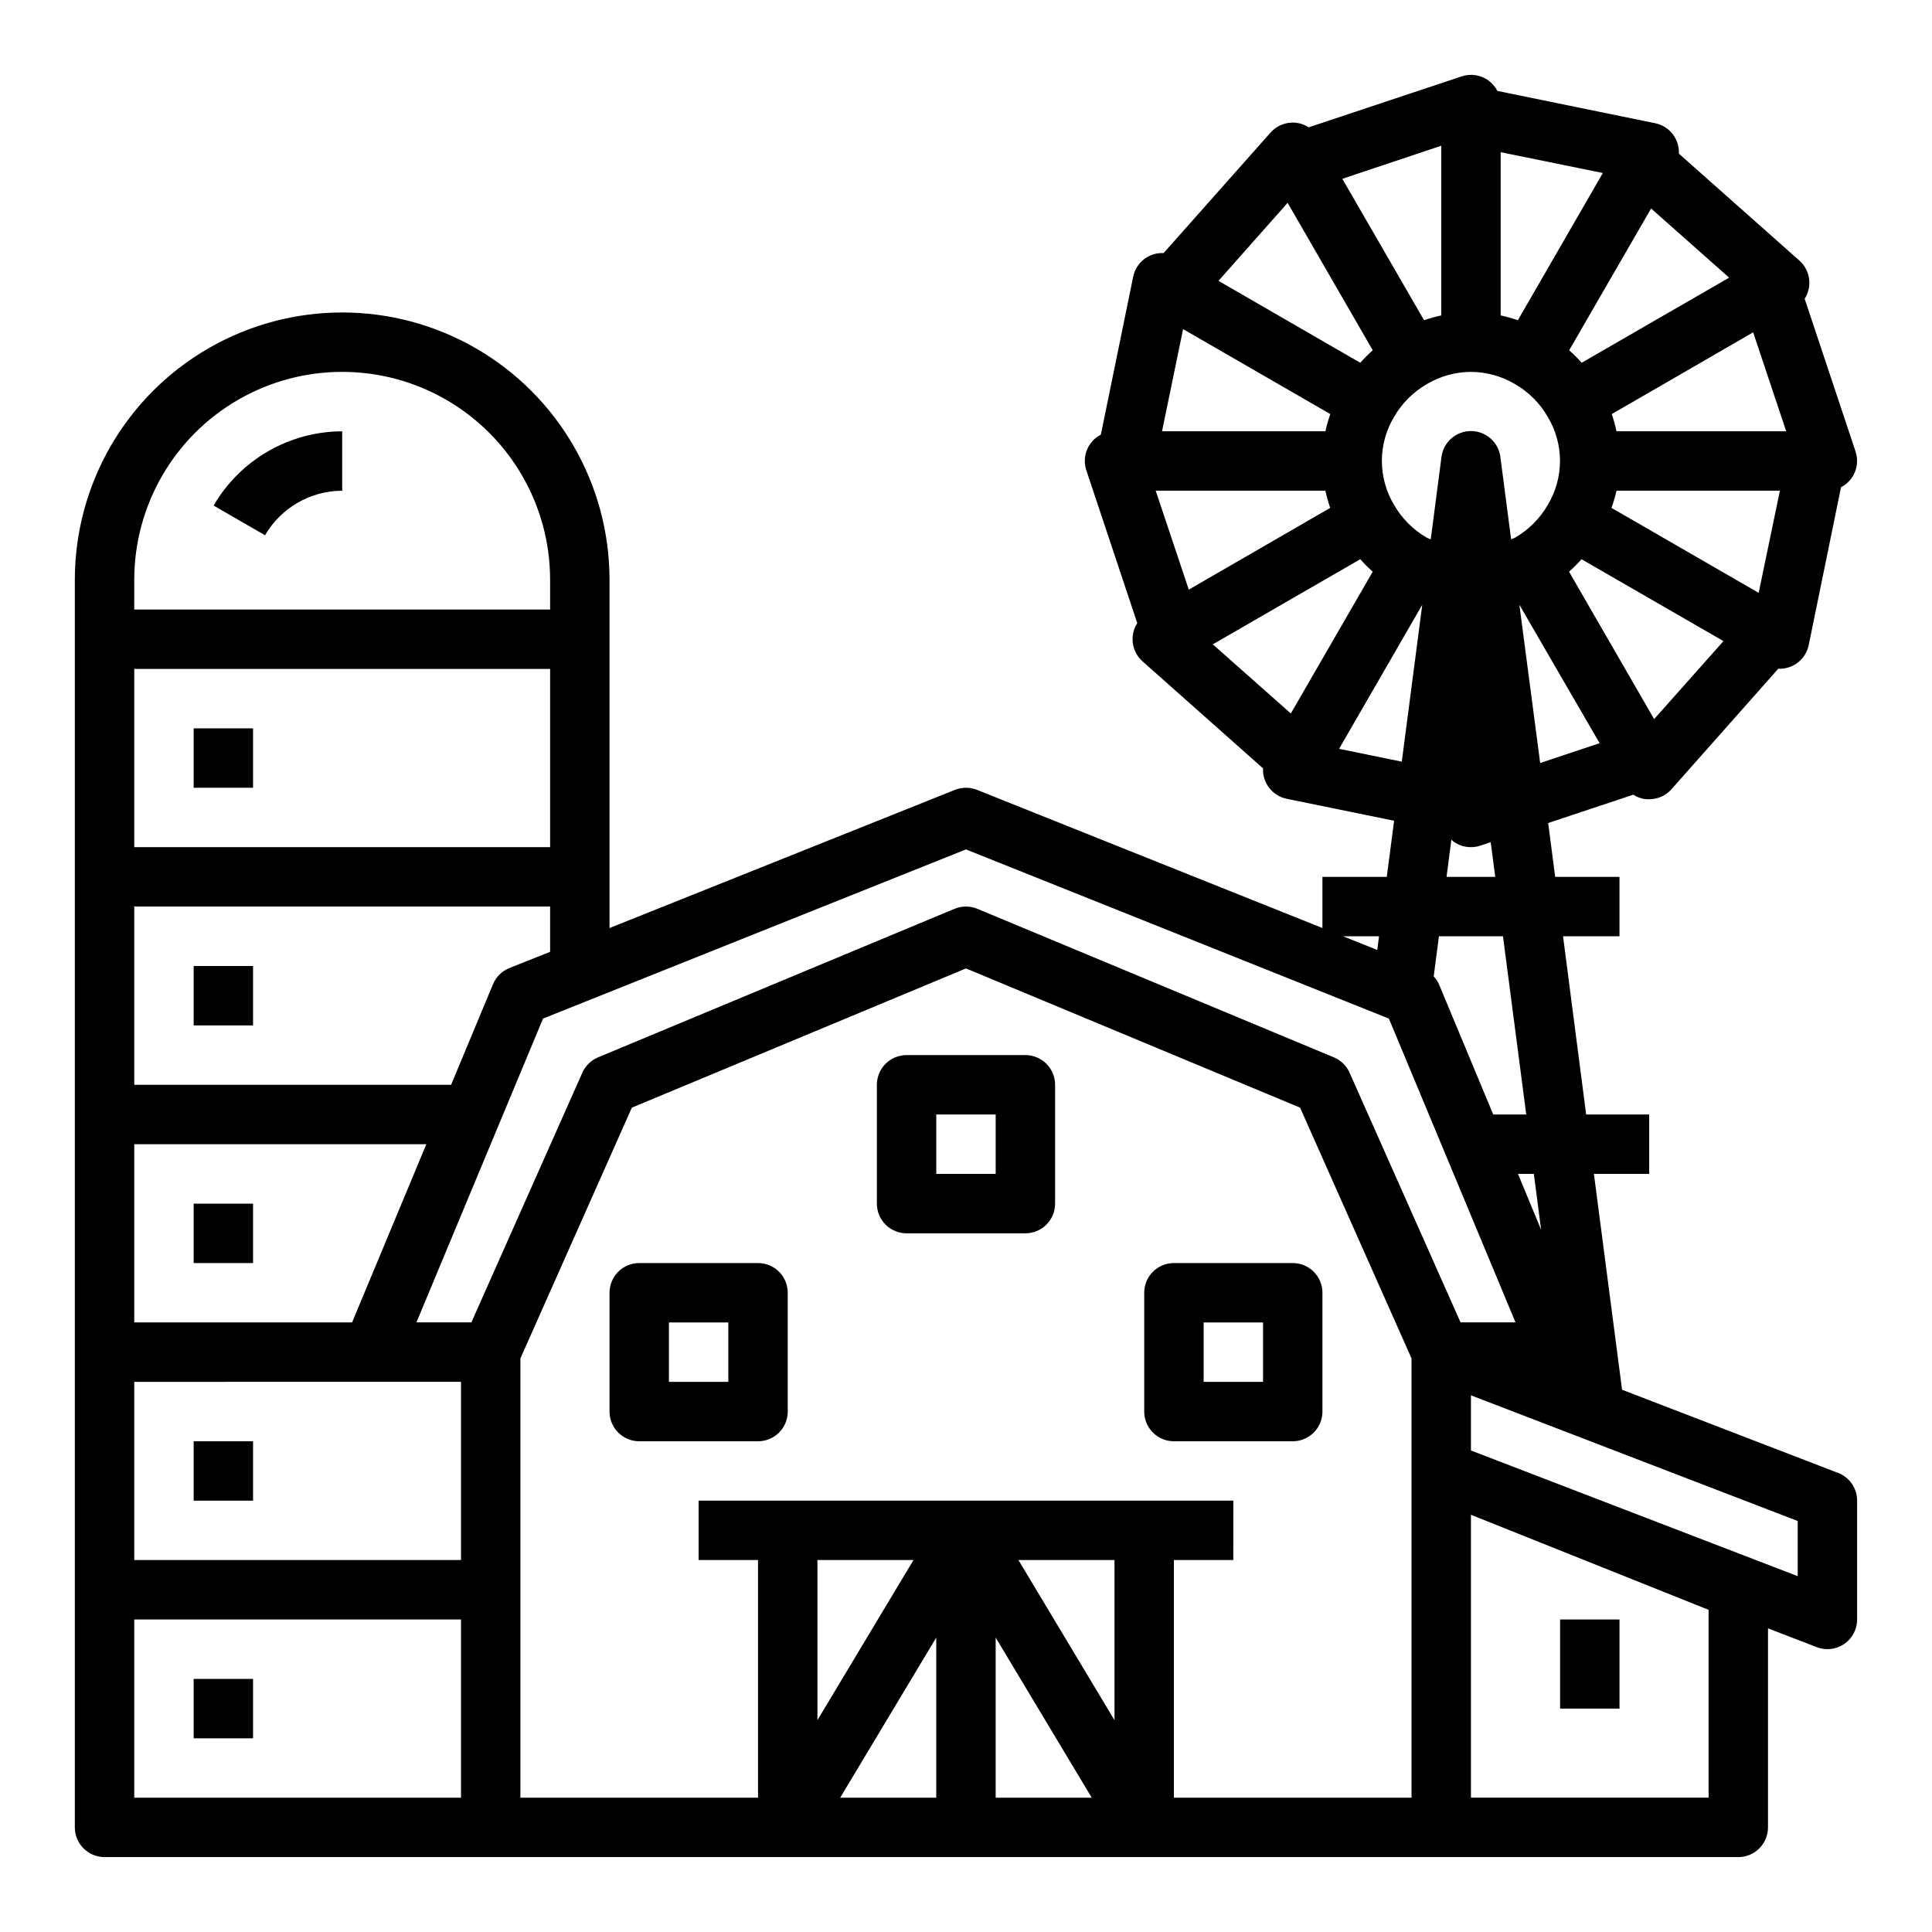 <?xml version="1.0" encoding="UTF-8"?>
<!-- The Best Svg Icon site in the world: iconSvg.co, Visit us! https://iconsvg.co -->
<svg fill="#000000" width="800px" height="800px" version="1.1" viewBox="144 144 512 512" xmlns="http://www.w3.org/2000/svg">
 <g>
  <path d="m200.61 277.98 13.625 7.871v0.004c4.234-7.289 12.02-11.785 20.453-11.809v-15.746c-14.051 0.043-27.023 7.535-34.078 19.68z"/>
  <path d="m631.11 534.34-57.246-22.043-7.461-57.199h14.648v-15.742h-16.703l-6.125-47.234h14.957v-15.742h-17.043l-1.852-14.266 22.547-7.512v0.004c1.035 0.664 2.215 1.078 3.441 1.203 0.262 0.016 0.523 0.016 0.785 0 2.25 0 4.394-0.961 5.891-2.644l28.34-31.977c0.109 0 0.219 0.047 0.34 0.047h-0.004c3.738-0.004 6.961-2.633 7.707-6.297l8.559-41.824c1.098-0.555 2.047-1.367 2.769-2.363 1.477-2.047 1.883-4.684 1.086-7.082l-13.492-40.488c2.09-3.262 1.496-7.559-1.402-10.129l-31.93-28.332c0.176-3.875-2.496-7.297-6.297-8.07l-41.816-8.555c-0.555-1.098-1.367-2.047-2.359-2.773-2.051-1.477-4.688-1.883-7.086-1.086l-40.535 13.5c-1.039-0.664-2.219-1.082-3.445-1.211-2.519-0.254-5.008 0.719-6.684 2.613l-28.332 31.93c-3.879-0.195-7.316 2.484-8.07 6.297l-8.559 41.824h0.004c-1.098 0.559-2.047 1.367-2.773 2.363-1.477 2.047-1.883 4.684-1.086 7.082l13.5 40.5v0.004c-2.086 3.262-1.492 7.559 1.402 10.129l31.93 28.355c-0.176 3.875 2.496 7.297 6.297 8.07l28.441 5.816-1.945 14.871h-17.051v13.562l-91.535-36.621c-1.883-0.738-3.973-0.738-5.856 0l-91.535 36.621v-92.281c0-25.312-13.504-48.703-35.426-61.359-21.918-12.656-48.926-12.656-70.848 0s-35.426 36.047-35.426 61.359v330.62c0 2.086 0.832 4.09 2.309 5.566 1.477 1.473 3.477 2.305 5.566 2.305h432.96c2.086 0 4.09-0.832 5.566-2.305 1.477-1.477 2.305-3.481 2.305-5.566v-52.746l12.918 4.977c0.902 0.348 1.859 0.531 2.828 0.535 2.086 0 4.09-0.828 5.566-2.305 1.473-1.477 2.305-3.481 2.305-5.566v-31.488c0-3.258-2.004-6.184-5.047-7.352zm-88.805-142.22 6.164 47.23-8.746 0.004-14.383-34.52c-0.352-0.762-0.824-1.461-1.398-2.07l1.391-10.645zm-14.957-15.742 1.281-9.863c0.188 0.164 0.348 0.355 0.551 0.504h0.004c1.348 0.977 2.973 1.496 4.637 1.488 0.844-0.004 1.684-0.137 2.484-0.402l2.746-0.922 1.207 9.195zm23.137 78.719 1.93 14.816-6.133-14.816zm1.676-108.89-5.512-41.934 21.266 36.676zm30.203-11.637-15.816-27.395-6.738-11.676 0.004 0.004c1.168-1.031 2.273-2.137 3.305-3.305l37.613 21.703zm27.703-33.457-39.016-22.523 0.004 0.008c0.535-1.492 0.984-3.016 1.336-4.559h43.297zm7.297-42.82h-44.973c-0.328-1.543-0.754-3.062-1.266-4.555l37.477-21.664zm-15.129-40.711-39.078 22.555v-0.004c-1.031-1.168-2.137-2.269-3.305-3.305l5.297-9.18 16.406-28.395zm-60.543-33.246 27.078 5.512-22.523 39.016 0.004-0.004c-1.492-0.512-3.016-0.938-4.559-1.266zm-7.871 58.215c4.129 0.027 8.18 1.156 11.727 3.273 3.562 2.066 6.523 5.027 8.59 8.59 2.141 3.535 3.273 7.594 3.273 11.73 0 4.133-1.133 8.191-3.273 11.727-2.07 3.566-5.031 6.527-8.598 8.598-0.348 0.203-0.723 0.277-1.078 0.465l-2.844-21.82h0.004c-0.5-3.934-3.848-6.879-7.809-6.879-3.965 0-7.309 2.945-7.809 6.879l-2.844 21.82c-0.355-0.188-0.73-0.262-1.078-0.465-3.566-2.07-6.527-5.031-8.598-8.598-2.141-3.535-3.273-7.594-3.273-11.727 0-4.137 1.133-8.195 3.273-11.73 2.07-3.566 5.031-6.527 8.598-8.598 3.551-2.117 7.602-3.242 11.738-3.266zm-7.875-59.93v44.973c-1.543 0.328-3.062 0.754-4.555 1.266l-21.664-37.477zm-40.711 15.129 22.555 39.078h-0.004c-1.168 1.035-2.269 2.137-3.305 3.305l-37.574-21.703zm-27.703 33.465 39.016 22.523c-0.527 1.488-0.961 3.012-1.301 4.555h-43.297zm-7.258 42.824h44.973c0.332 1.543 0.754 3.066 1.266 4.559l-37.477 21.664zm15.129 40.715 39.078-22.555c1.035 1.168 2.137 2.273 3.305 3.305l-21.703 37.574zm33.465 27.691 1.961-3.387 20.082-34.785-5.422 41.578zm10.59 49.672-0.473 3.629-9.07-3.629zm-329.88-94.461c0-19.688 10.504-37.879 27.551-47.723 17.051-9.844 38.055-9.844 55.105 0s27.551 28.035 27.551 47.723v7.871h-110.21zm0 23.617 110.21-0.004v47.23l-110.21 0.004zm0 62.977 110.21-0.004v11.988l-10.801 4.312v0.004c-1.961 0.785-3.523 2.328-4.336 4.281l-11.102 26.648h-83.969zm0 62.977h77.406l-19.68 47.23-57.727-0.004zm0 62.977 86.594-0.004v47.23h-86.594zm0 110.2v-47.23h86.594v47.23zm212.54 0h-25.457l25.457-42.43zm-31.488-20.547v-42.43h25.457zm47.234 20.547v-42.43l25.457 42.43zm31.488-20.547-25.457-42.43h25.457zm78.719-66.043v86.59h-62.977v-62.977h15.742l0.004-15.742h-141.7v15.742h15.742v62.977h-62.973v-116.41l29.535-66.457 88.547-36.895 88.543 36.895 29.535 66.457zm-16.422-105.54c-0.816-1.836-2.305-3.293-4.164-4.066l-94.465-39.359v-0.004c-1.938-0.801-4.117-0.801-6.059 0l-94.465 39.359v0.004c-1.859 0.773-3.348 2.231-4.164 4.066l-29.41 66.172h-14.562l33.551-80.516 112.08-44.828 112.08 44.832 33.551 80.512h-14.566zm95.145 192.12h-62.977v-74.965l62.977 25.191zm23.617-58.695-86.594-33.305v-14.617l86.594 33.305z"/>
  <path d="m344.89 478.72h-31.488c-4.348 0-7.871 3.523-7.871 7.871v31.488c0 2.09 0.828 4.09 2.305 5.566 1.477 1.477 3.481 2.305 5.566 2.305h31.488c2.086 0 4.09-0.828 5.566-2.305 1.477-1.477 2.305-3.477 2.305-5.566v-31.488c0-2.086-0.828-4.09-2.305-5.566-1.477-1.477-3.481-2.305-5.566-2.305zm-7.871 31.488h-15.746v-15.746h15.742z"/>
  <path d="m455.1 478.72c-4.348 0-7.871 3.523-7.871 7.871v31.488c0 2.09 0.828 4.09 2.305 5.566 1.477 1.477 3.481 2.305 5.566 2.305h31.488c2.09 0 4.09-0.828 5.566-2.305 1.477-1.477 2.305-3.477 2.305-5.566v-31.488c0-2.086-0.828-4.09-2.305-5.566-1.477-1.477-3.477-2.305-5.566-2.305zm23.617 31.488h-15.742v-15.746h15.742z"/>
  <path d="m415.74 423.61h-31.488c-4.348 0-7.871 3.527-7.871 7.875v31.488c0 2.086 0.828 4.09 2.305 5.566 1.477 1.473 3.481 2.305 5.566 2.305h31.488c2.09 0 4.09-0.832 5.566-2.305 1.477-1.477 2.305-3.481 2.305-5.566v-31.488c0-2.09-0.828-4.09-2.305-5.566-1.477-1.477-3.477-2.309-5.566-2.309zm-7.871 31.488h-15.746v-15.742h15.742z"/>
  <path d="m557.44 573.18h15.742v23.617h-15.742z"/>
  <path d="m195.32 400h15.742v15.742h-15.742z"/>
  <path d="m195.32 337.02h15.742v15.742h-15.742z"/>
  <path d="m195.32 462.98h15.742v15.742h-15.742z"/>
  <path d="m195.32 525.95h15.742v15.742h-15.742z"/>
  <path d="m195.32 588.93h15.742v15.742h-15.742z"/>
 </g>
</svg>